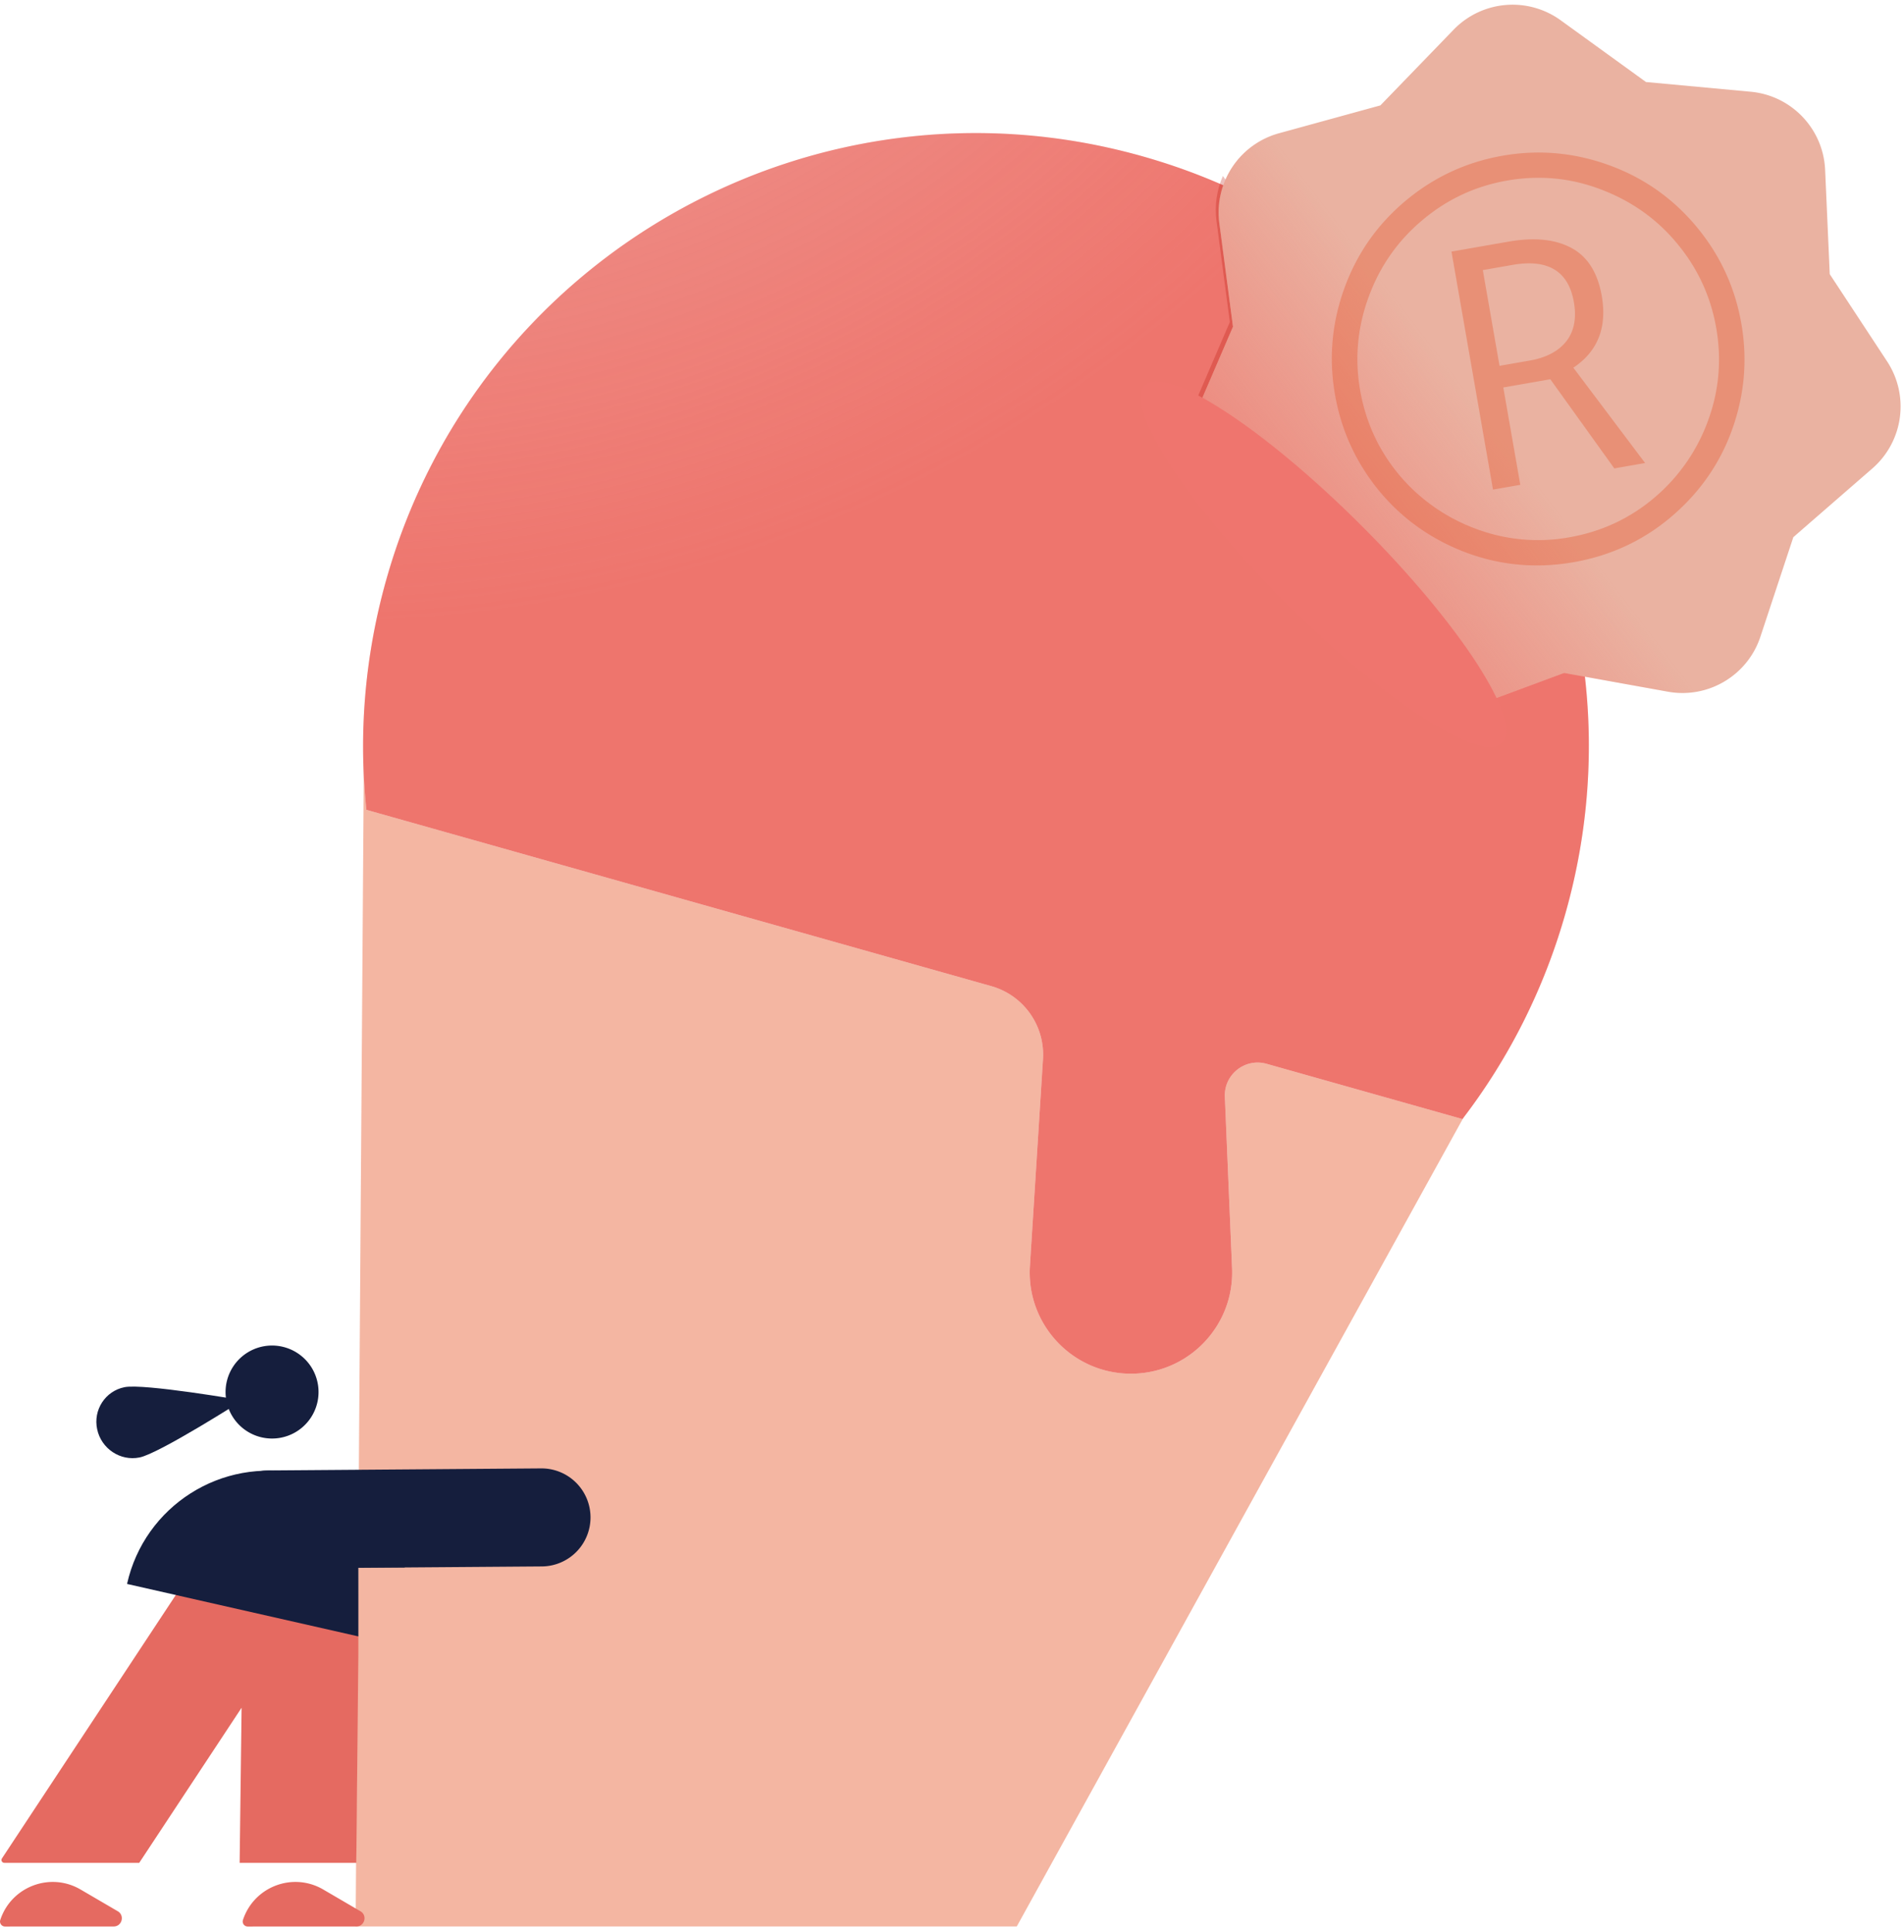 <svg xmlns="http://www.w3.org/2000/svg" xmlns:xlink="http://www.w3.org/1999/xlink" width="348" height="353" fill="none" xmlns:v="https://vecta.io/nano"><path opacity=".87" d="M275 190.602L66.504 139l-1.506 213h120.839L275 190.602z" fill="#f2ab94"/><g fill-rule="evenodd"><use xlink:href="#E" fill="#fbe8e7"/><use xlink:href="#E" fill="url(#C)"/></g><g filter="url(#B)"><path d="M222.347 40.409l2.433 18.436-5.938 13.806 49.923 55.578 16.541-6.117 4.063.733-65.86-90.688c-1.1 2.52-1.544 5.356-1.162 8.252z" fill="#b70f02" fill-opacity=".26"/></g><g fill="#e56a61"><path d="M.922 352.014l19.847-.008c1.526-.001 2.071-2.018.754-2.788l-6.799-3.971c-5.547-3.24-12.669-.54-14.674 5.563a.92.92 0 0 0 .872 1.204zm44.356 0l19.847-.008c1.526-.001 2.072-2.018.754-2.788l-6.799-3.971c-5.547-3.24-12.669-.54-14.674 5.563a.92.92 0 0 0 .872 1.204z"/><path fill-rule="evenodd" d="M43.799 340.377l.358-28.342-18.711 28.342H.8c-.419 0-.681-.452-.449-.804l31.662-47.958c9.516-14.415 31.001-8.749 33.378 7.277.004.027.105.08.109.108v3l-.378 38.377H43.799z"/></g><g fill="#151e3d"><path d="M25.501 266.304c-3.523.715-6.993-1.617-7.741-5.143-.767-3.552 1.499-7.002 4.996-7.697 3.523-.715 21.558 2.405 21.558 2.405s-15.27 9.747-18.813 10.435zm29.287 3.057c-14.255-3.18-28.388 5.799-31.567 20.054L65.5 299v-12.6h8.483c-2.932-8.315-9.955-14.979-19.195-17.039z"/><path fill-rule="evenodd" d="M107.93 277.192a8.96 8.96 0 0 1-8.889 9.024l-33.541.252-16.31.122a8.96 8.96 0 0 1-9.024-8.888 8.96 8.96 0 0 1 8.889-9.024l49.851-.375a8.96 8.96 0 0 1 9.024 8.889z"/><path d="M54.176 261.588a8.5 8.5 0 0 1-11.69-2.785 8.5 8.5 0 0 1 2.786-11.69 8.5 8.5 0 0 1 11.69 2.786 8.5 8.5 0 0 1-2.786 11.689z"/></g><mask id="A" maskUnits="userSpaceOnUse" x="197" y="-32" width="185" height="186" mask-type="alpha"><path transform="rotate(48.068 287.265 -31.172)" fill="#c4c4c4" d="M287.265-31.172h140.557V89.247H287.265z"/></mask><g mask="url(#A)"><use xlink:href="#F" fill="#eab2a1"/><use xlink:href="#F" fill="url(#D)"/><path opacity=".65" d="M274.073 66.844l5.531-.965c2.996-.523 5.218-1.692 6.665-3.506 1.442-1.847 1.907-4.237 1.395-7.169-.989-5.666-4.727-7.934-11.213-6.801l-5.432.948 3.054 17.493zm18.683-12.784c1.007 5.765-.723 10.141-5.189 13.127l13.117 17.417-5.63.983-11.698-16.29-8.593 1.5 3.106 17.79-4.988.871-7.591-43.487 10.42-1.819c4.707-.822 8.54-.439 11.498 1.15s4.807 4.508 5.548 8.758zm-48.758 18.034c-1.15-6.589-.582-13.053 1.704-19.393s6.019-11.676 11.199-16.01 11.096-7.08 17.747-8.241c6.584-1.149 13.045-.58 19.381 1.709s11.671 6.025 16.002 11.21 7.079 11.105 8.24 17.759c1.133 6.49.6 12.864-1.598 19.12s-5.88 11.601-11.043 16.033-11.169 7.246-18.017 8.441c-6.815 1.19-13.399.591-19.753-1.797-6.359-2.42-11.65-6.198-15.871-11.335-4.189-5.142-6.852-10.974-7.991-17.497zm4.593-.802c1.024 5.864 3.421 11.047 7.192 15.549a33.37 33.37 0 0 0 13.972 9.782 32.15 32.15 0 0 0 17.065 1.553c5.86-1.023 11.022-3.418 15.488-7.185a33.25 33.25 0 0 0 9.822-13.987c2.056-5.519 2.572-11.211 1.549-17.075-1.001-5.732-3.351-10.839-7.051-15.319-3.667-4.486-8.3-7.802-13.899-9.948-5.566-2.152-11.329-2.707-17.288-1.667-5.794 1.012-10.954 3.423-15.479 7.234-4.498 3.773-7.77 8.451-9.814 14.036s-2.563 11.26-1.557 17.025z" fill="#e44e20" fill-opacity=".51"/></g><ellipse cx="241.883" cy="103.064" rx="9.881" ry="46.154" transform="rotate(314.972 241.883 103.064)" fill="#ef756e"/><defs><filter id="B" x="206.842" y="20.157" width="94.527" height="120.072" filterUnits="userSpaceOnUse" color-interpolation-filters="sRGB"><feFlood flood-opacity="0"/><feBlend in="SourceGraphic"/><feGaussianBlur stdDeviation="6"/></filter><radialGradient id="C" cx="0" cy="0" r="1" gradientUnits="userSpaceOnUse" gradientTransform="matrix(70.882,391.603,-415.033,75.123,63.665,-99.858)"><stop stop-color="#e56a61" stop-opacity=".41"/><stop offset=".536" stop-color="#ee756d"/></radialGradient><linearGradient id="D" x1="210.545" y1="127.24" x2="273.812" y2="79.012" gradientUnits="userSpaceOnUse"><stop offset=".168" stop-color="#ee756d"/><stop offset="1" stop-color="#ee756d" stop-opacity="0"/></linearGradient><path id="E" d="M286.167 166.735c-3.975 14.091-10.475 26.788-18.873 37.739l-35.801-10.098c-3.93-1.109-7.795 1.947-7.623 6.027l1.318 31.319c.443 10.513-7.961 19.278-18.483 19.278-10.676 0-19.136-9.011-18.463-19.666l2.388-37.816a13 13 0 0 0-9.445-13.332L66.969 147.971c-1.438-13.725-.345-27.947 3.629-42.038 16.79-59.529 78.657-94.174 138.185-77.384s94.174 78.657 77.384 138.186z"/><path id="F" d="M265.679 5.428a15 15 0 0 1 19.572-1.722l15.59 11.279 19.144 1.777c7.461.693 13.267 6.785 13.599 14.271l.846 19.062 10.48 15.936a15 15 0 0 1-2.692 19.563l-14.444 12.555-6.017 18.187c-2.347 7.092-9.555 11.377-16.907 10.049l-18.966-3.424-18.077 6.684c-7.007 2.591-14.853-.369-18.402-6.942l-9.1-16.857-16.416-9.839a15 15 0 0 1-6.067-18.792l7.536-17.521-2.496-18.917a15 15 0 0 1 10.897-16.426l18.54-5.094 13.38-13.828z"/></defs></svg>